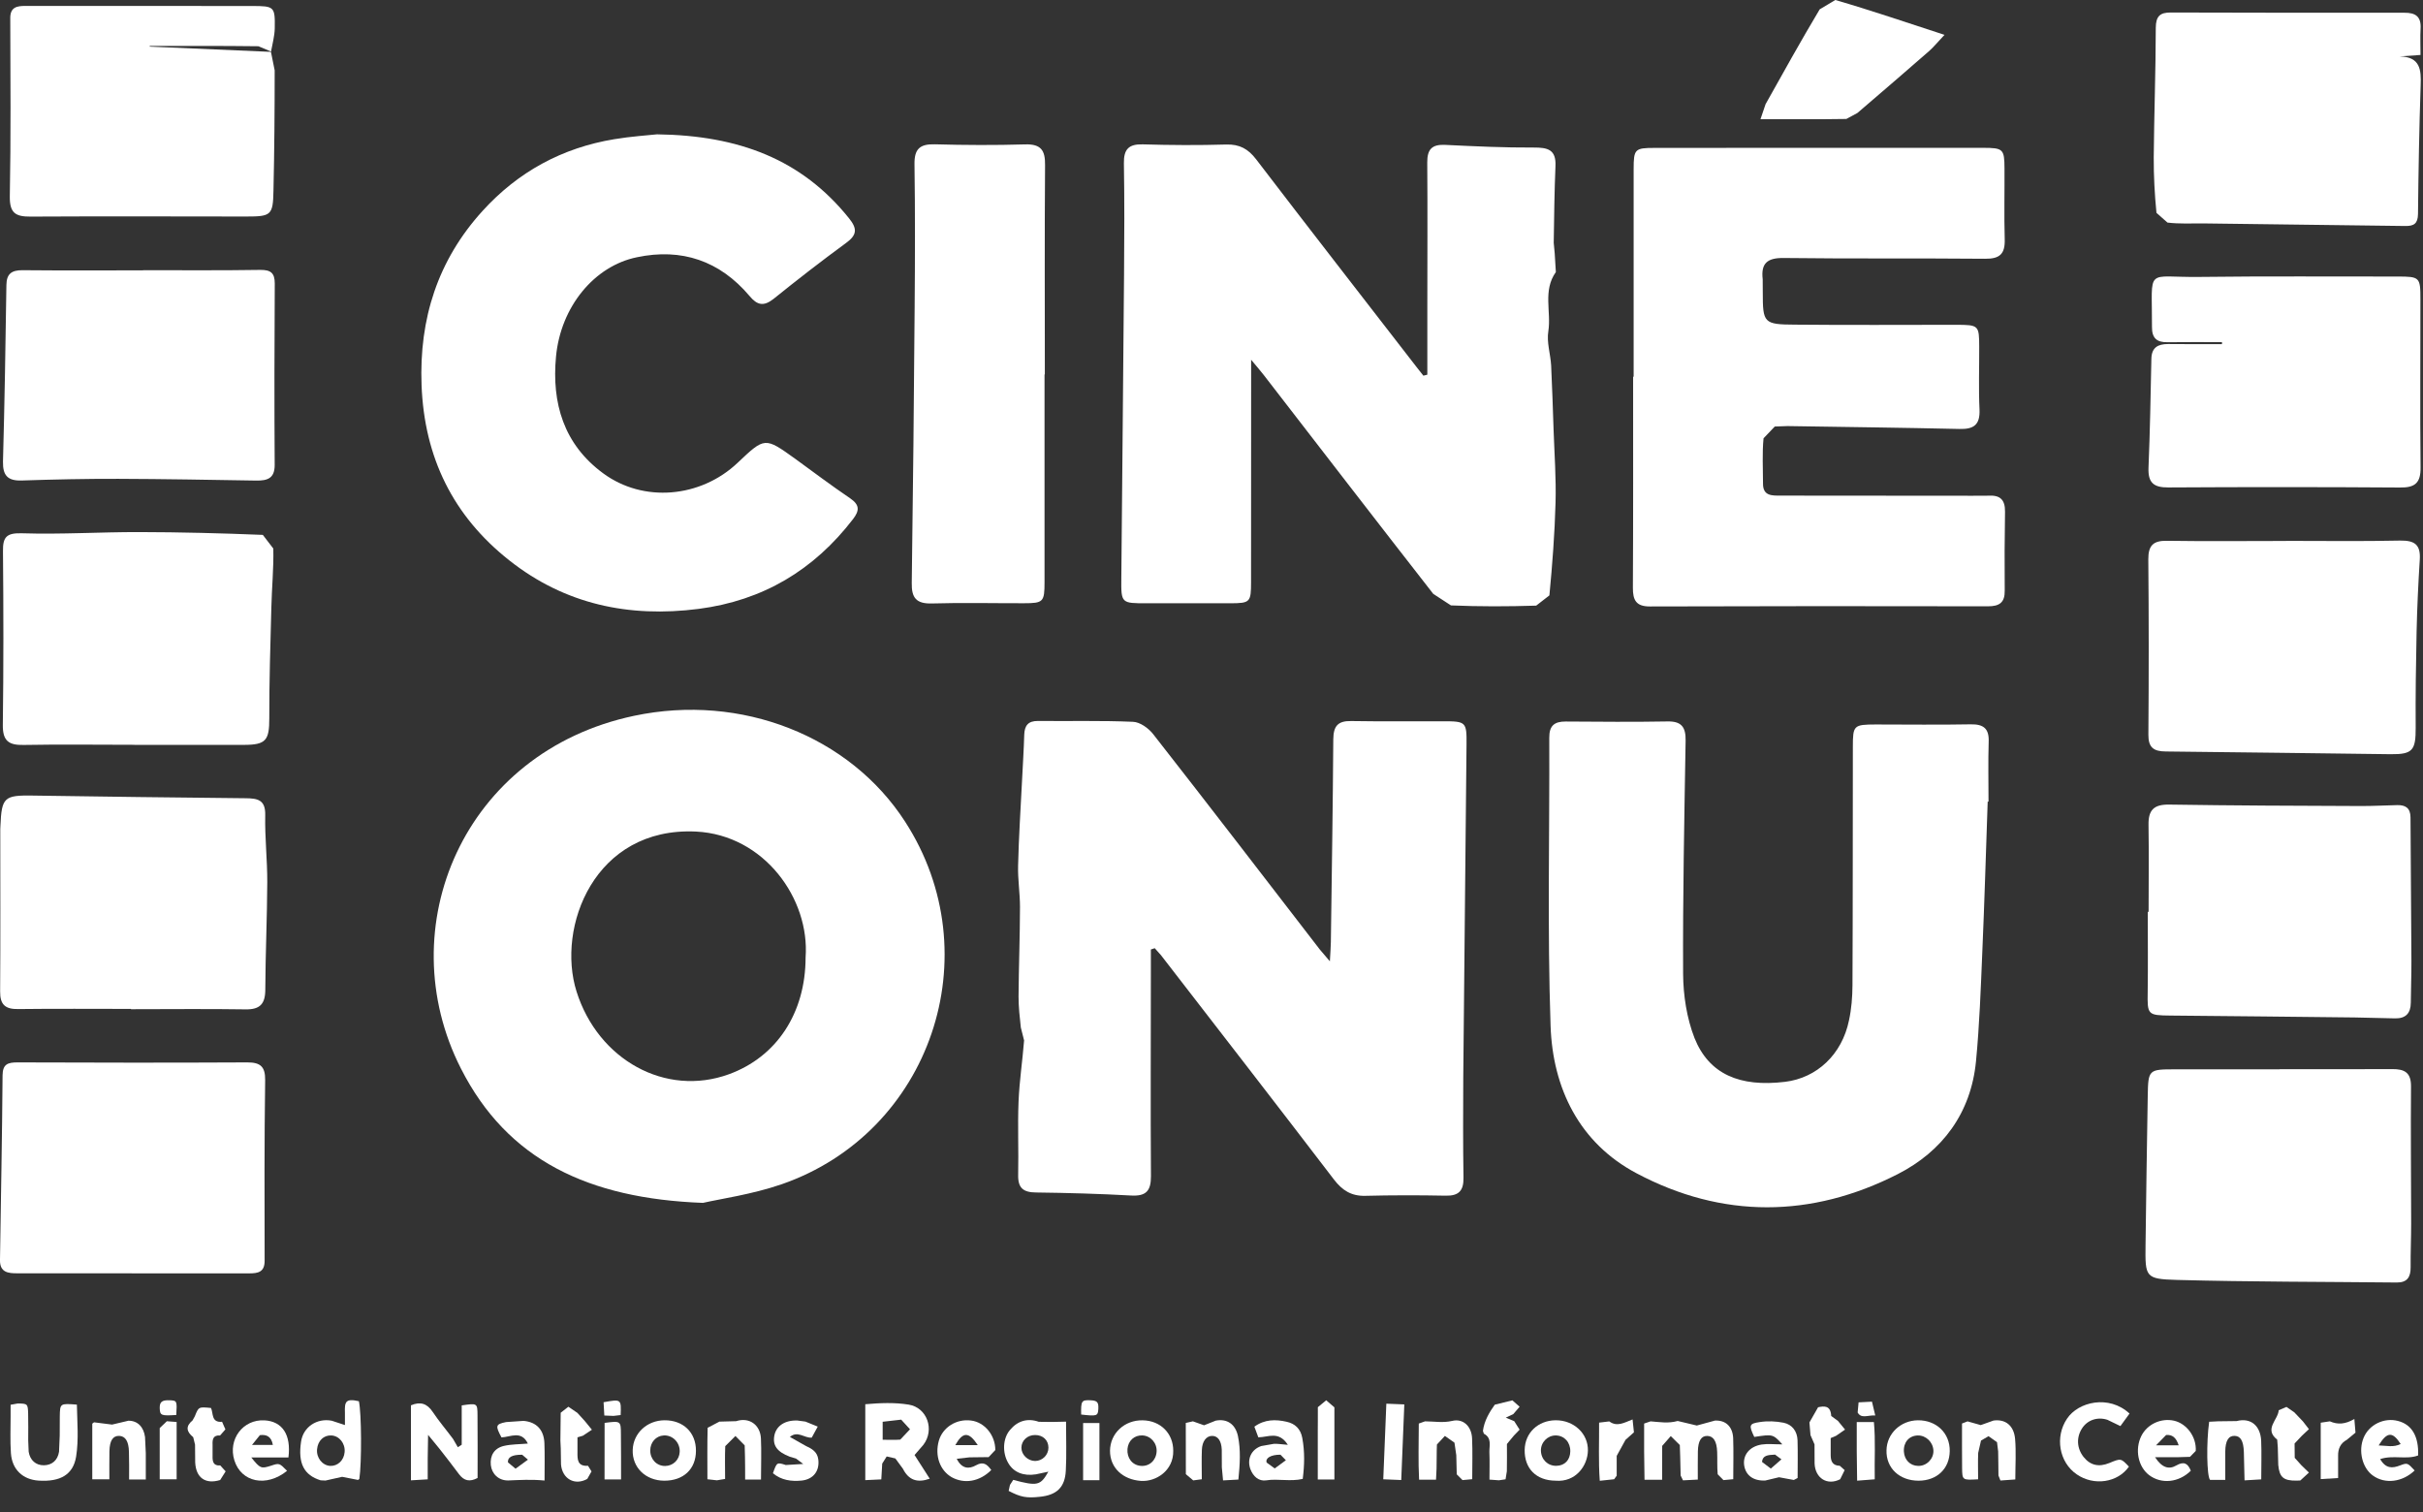 <?xml version="1.0" encoding="UTF-8" standalone="no"?>
<!DOCTYPE svg PUBLIC "-//W3C//DTD SVG 1.1//EN" "http://www.w3.org/Graphics/SVG/1.1/DTD/svg11.dtd">
<svg width="100%" height="100%" viewBox="0 0 133 83" version="1.1" xmlns="http://www.w3.org/2000/svg" xmlns:xlink="http://www.w3.org/1999/xlink" xml:space="preserve" xmlns:serif="http://www.serif.com/" style="fill-rule:evenodd;clip-rule:evenodd;stroke-linejoin:round;stroke-miterlimit:1.414;">
    <rect x="0" y="0" width="133" height="83" fill="#333333" stroke="none"/>
    <g transform="matrix(4.167,0,0,4.167,91.235,77.975)">
        <path d="M0,0.779L-0.232,0.779C-0.234,0.651 -0.236,0.527 -0.237,0.402C-0.238,0.283 -0.237,0.162 -0.237,0.039L-0.152,0.01C-0.033,0.019 0.08,0.04 0.205,0.005L0.457,0.065L0.695,0C0.841,-0.008 0.93,0.083 0.936,0.233C0.942,0.408 0.937,0.585 0.937,0.772L0.808,0.784L0.732,0.707C0.723,0.61 0.729,0.511 0.725,0.412C0.72,0.272 0.676,0.205 0.597,0.202C0.516,0.199 0.474,0.265 0.471,0.406C0.469,0.525 0.47,0.645 0.47,0.777L0.275,0.787L0.244,0.723L0.238,0.47L0.233,0.322L0.114,0.204L0.001,0.333L0,0.586L0,0.779Z" style="fill:white;fill-rule:nonzero;"/>
    </g>
    <g transform="matrix(4.167,0,0,4.167,23.498,79.516)">
        <path d="M0,-0.182C-0.002,-0.047 -0.004,0.042 -0.005,0.133L-0.005,0.404L-0.226,0.417L-0.226,-0.571C-0.103,-0.623 -0.014,-0.597 0.061,-0.484C0.144,-0.36 0.24,-0.248 0.329,-0.128L0.392,-0.019L0.443,-0.052L0.443,-0.57C0.647,-0.6 0.65,-0.6 0.651,-0.442C0.654,-0.166 0.652,0.109 0.652,0.386C0.548,0.441 0.474,0.424 0.408,0.337C0.324,0.224 0.237,0.112 0.149,0L0,-0.182Z" style="fill:white;fill-rule:nonzero;"/>
    </g>
    <g transform="matrix(4.167,0,0,4.167,47.496,77.139)">
        <path d="M0,0.985L0,-0.015C0.195,-0.032 0.384,-0.04 0.571,-0.01C0.815,0.029 0.917,0.321 0.765,0.52L0.649,0.654C0.709,0.748 0.777,0.855 0.849,0.966C0.683,1.025 0.571,0.984 0.495,0.834L0.396,0.699L0.282,0.673L0.223,0.767L0.211,0.975L0,0.985M0.229,0.453C0.323,0.453 0.393,0.457 0.461,0.451L0.589,0.315L0.473,0.188L0.229,0.216L0.229,0.453Z" style="fill:white;fill-rule:nonzero;"/>
    </g>
    <g transform="matrix(4.167,0,0,4.167,58.516,82.029)">
        <path d="M0,-0.959C0,-0.725 0.008,-0.52 -0.003,-0.317C-0.013,-0.093 -0.123,0.009 -0.348,0.031C-0.522,0.05 -0.599,0.035 -0.756,-0.047L-0.739,-0.125L-0.696,-0.192C-0.377,-0.107 -0.337,-0.116 -0.233,-0.3L-0.397,-0.265C-0.562,-0.239 -0.692,-0.292 -0.762,-0.415C-0.841,-0.55 -0.834,-0.739 -0.738,-0.85C-0.638,-0.97 -0.506,-1.009 -0.359,-0.957L-0.184,-0.955L0,-0.959M-0.232,-0.616C-0.232,-0.715 -0.304,-0.783 -0.408,-0.783C-0.51,-0.783 -0.588,-0.709 -0.588,-0.615C-0.588,-0.523 -0.504,-0.442 -0.408,-0.441C-0.312,-0.441 -0.232,-0.52 -0.232,-0.616" style="fill:white;fill-rule:nonzero;"/>
    </g>
    <g transform="matrix(4.167,0,0,4.167,0.582,81.265)">
        <path d="M0,-0.998L0.094,-1.015C0.223,-1.014 0.227,-1.009 0.231,-0.886C0.234,-0.767 0.232,-0.646 0.232,-0.527L0.238,-0.379C0.256,-0.267 0.333,-0.2 0.438,-0.201C0.544,-0.202 0.62,-0.266 0.638,-0.379L0.647,-0.591L0.648,-0.845C0.651,-1.017 0.651,-1.017 0.873,-1C0.877,-0.774 0.899,-0.542 0.863,-0.315C0.824,-0.078 0.656,0.019 0.37,0.001C0.16,-0.012 0.018,-0.146 0.004,-0.362C-0.007,-0.523 0,-0.685 0,-0.847L0,-0.998Z" style="fill:white;fill-rule:nonzero;"/>
    </g>
    <g transform="matrix(4.167,0,0,4.167,19.725,76.832)">
        <path d="M0,1.043L-0.017,1.056L-0.227,1.015L-0.446,1.064L-0.51,1.061C-0.73,0.993 -0.81,0.837 -0.768,0.553C-0.74,0.357 -0.557,0.238 -0.363,0.276L-0.19,0.333L-0.19,0.171C-0.195,0.026 -0.182,-0.021 -0.006,0.019C0.029,0.177 0.032,0.828 0,1.043M-0.194,0.689C-0.184,0.575 -0.264,0.475 -0.369,0.47C-0.469,0.465 -0.547,0.539 -0.557,0.652C-0.568,0.763 -0.488,0.865 -0.384,0.871C-0.285,0.875 -0.203,0.798 -0.194,0.689" style="fill:white;fill-rule:nonzero;"/>
    </g>
    <g transform="matrix(4.167,0,0,4.167,116.391,79.843)">
        <path d="M0,-0.376L-0.172,-0.459C-0.305,-0.502 -0.437,-0.454 -0.506,-0.345C-0.583,-0.225 -0.574,-0.082 -0.485,0.031C-0.396,0.142 -0.284,0.167 -0.145,0.11C0.007,0.047 0.007,0.047 0.112,0.158C-0.035,0.369 -0.349,0.416 -0.575,0.26C-0.809,0.1 -0.865,-0.235 -0.703,-0.474C-0.554,-0.697 -0.151,-0.792 0.12,-0.541L0,-0.376Z" style="fill:white;fill-rule:nonzero;"/>
    </g>
    <g transform="matrix(4.167,0,0,4.167,122.146,77.826)">
        <path d="M0,0.817L-0.2,0.817C-0.244,0.77 -0.25,0.319 -0.212,0.051L-0.093,0.045L0.15,0.042C0.335,-0.006 0.463,0.102 0.473,0.3C0.48,0.463 0.474,0.626 0.474,0.81L0.254,0.823C0.251,0.687 0.249,0.568 0.245,0.45C0.24,0.304 0.202,0.239 0.124,0.237C0.044,0.234 0.002,0.299 0,0.442C-0.001,0.561 0,0.681 0,0.817" style="fill:white;fill-rule:nonzero;"/>
    </g>
    <g transform="matrix(4.167,0,0,4.167,70.691,79.93)">
        <path d="M0,-0.15C-0.12,-0.337 -0.257,-0.25 -0.389,-0.249L-0.441,-0.389C-0.306,-0.487 -0.161,-0.487 -0.017,-0.454C0.094,-0.43 0.168,-0.361 0.19,-0.241C0.224,-0.059 0.219,0.12 0.196,0.299C0.029,0.337 -0.128,0.293 -0.285,0.318C-0.383,0.333 -0.457,0.266 -0.493,0.171C-0.541,0.04 -0.483,-0.089 -0.35,-0.134L-0.185,-0.163C-0.139,-0.166 -0.091,-0.157 0,-0.15M-0.097,-0.02C-0.226,-0.021 -0.3,0.027 -0.279,0.084L-0.173,0.161L-0.026,0.053L-0.097,-0.02Z" style="fill:white;fill-rule:nonzero;"/>
    </g>
    <g transform="matrix(4.167,0,0,4.167,36.455,77.953)">
        <path d="M0,0.797C-0.246,0.795 -0.423,0.621 -0.414,0.39C-0.406,0.171 -0.226,0.003 0.004,0.001C0.252,-0.001 0.42,0.162 0.419,0.402C0.419,0.644 0.255,0.798 0,0.797M0.013,0.603C0.118,0.602 0.2,0.523 0.205,0.417C0.211,0.295 0.112,0.194 -0.005,0.201C-0.107,0.206 -0.183,0.291 -0.183,0.399C-0.183,0.516 -0.097,0.604 0.013,0.603" style="fill:white;fill-rule:nonzero;"/>
    </g>
    <g transform="matrix(4.167,0,0,4.167,118.293,79.314)">
        <path d="M0,0.161C0.091,0.301 0.183,0.326 0.279,0.27C0.383,0.21 0.433,0.245 0.471,0.339C0.313,0.495 0.085,0.519 -0.078,0.397C-0.225,0.285 -0.269,0.057 -0.18,-0.121C-0.102,-0.275 0.079,-0.358 0.25,-0.32C0.416,-0.282 0.547,-0.108 0.536,0.078L0.46,0.156L0.292,0.161C0.209,0.162 0.125,0.161 0,0.161M0.311,0.004C0.276,-0.102 0.226,-0.137 0.146,-0.132L0.013,0.004L0.311,0.004Z" style="fill:white;fill-rule:nonzero;"/>
    </g>
    <g transform="matrix(4.167,0,0,4.167,15.757,78.816)">
        <path d="M0,0.46C-0.274,0.681 -0.604,0.61 -0.694,0.322C-0.781,0.045 -0.58,-0.221 -0.297,-0.205C-0.063,-0.192 0.056,-0.017 0.018,0.284L-0.471,0.284C-0.355,0.429 -0.342,0.434 -0.213,0.393C-0.102,0.356 -0.102,0.356 0,0.46M-0.187,0.119C-0.206,0.009 -0.269,-0.022 -0.358,-0.01L-0.462,0.119L-0.187,0.119Z" style="fill:white;fill-rule:nonzero;"/>
    </g>
    <g transform="matrix(4.167,0,0,4.167,85.386,78.044)">
        <path d="M0,0.775C-0.254,0.773 -0.411,0.616 -0.407,0.369C-0.403,0.145 -0.232,-0.018 0,-0.021C0.24,-0.023 0.431,0.154 0.426,0.379C0.422,0.579 0.264,0.798 0,0.775M0.194,0.389C0.196,0.27 0.117,0.182 0.005,0.179C-0.105,0.177 -0.196,0.27 -0.193,0.381C-0.189,0.498 -0.102,0.582 0.012,0.579C0.121,0.577 0.192,0.502 0.194,0.389" style="fill:white;fill-rule:nonzero;"/>
    </g>
    <g transform="matrix(4.167,0,0,4.167,132.541,78.554)">
        <path d="M0,0.518C-0.16,0.672 -0.389,0.701 -0.55,0.585C-0.689,0.486 -0.745,0.261 -0.672,0.087C-0.601,-0.086 -0.401,-0.183 -0.218,-0.134C-0.036,-0.086 0.055,0.068 0.046,0.32C-0.109,0.379 -0.283,0.311 -0.454,0.368C-0.381,0.495 -0.294,0.491 -0.193,0.452C-0.094,0.414 -0.093,0.418 0,0.518M-0.474,0.188C-0.372,0.19 -0.279,0.218 -0.184,0.169C-0.291,0.004 -0.363,0.006 -0.474,0.188" style="fill:white;fill-rule:nonzero;"/>
    </g>
    <g transform="matrix(4.167,0,0,4.167,54.412,78.646)">
        <path d="M0,0.49C-0.153,0.643 -0.353,0.677 -0.521,0.585C-0.677,0.495 -0.746,0.302 -0.691,0.105C-0.64,-0.073 -0.459,-0.187 -0.267,-0.162C-0.086,-0.14 0.054,0.034 0.053,0.227L-0.035,0.32L-0.288,0.323L-0.455,0.342C-0.388,0.478 -0.291,0.479 -0.2,0.427C-0.106,0.375 -0.057,0.412 0,0.49M-0.178,0.162C-0.297,-0.018 -0.374,-0.015 -0.474,0.162L-0.178,0.162Z" style="fill:white;fill-rule:nonzero;"/>
    </g>
    <g transform="matrix(4.167,0,0,4.167,64.4,79.647)">
        <path d="M0,-0.003C0.005,0.257 -0.227,0.407 -0.427,0.393C-0.664,0.376 -0.834,0.221 -0.833,-0.005C-0.83,-0.234 -0.642,-0.41 -0.402,-0.405C-0.167,-0.401 0.001,-0.232 0,-0.003M-0.407,-0.206C-0.513,-0.21 -0.593,-0.137 -0.603,-0.028C-0.612,0.091 -0.541,0.185 -0.429,0.195C-0.316,0.205 -0.227,0.125 -0.219,0.008C-0.212,-0.105 -0.297,-0.202 -0.407,-0.206" style="fill:white;fill-rule:nonzero;"/>
    </g>
    <g transform="matrix(4.167,0,0,4.167,5.065,81.044)">
        <path d="M0,-0.696L0.023,-0.714L0.261,-0.684L0.477,-0.735C0.599,-0.735 0.677,-0.652 0.695,-0.52L0.705,-0.308C0.706,-0.196 0.705,-0.085 0.705,0.039L0.485,0.039C0.485,-0.088 0.487,-0.207 0.483,-0.324C0.48,-0.464 0.436,-0.532 0.355,-0.535C0.272,-0.538 0.229,-0.473 0.226,-0.333C0.224,-0.215 0.225,-0.095 0.225,0.037L0,0.037L0,-0.696Z" style="fill:white;fill-rule:nonzero;"/>
    </g>
    <g transform="matrix(4.167,0,0,4.167,105.314,77.949)">
        <path d="M0,0.798C-0.253,0.798 -0.43,0.631 -0.423,0.397C-0.419,0.177 -0.237,0.005 -0.01,0.002C0.236,0 0.414,0.173 0.41,0.409C0.406,0.641 0.242,0.797 0,0.798M-0.011,0.202C-0.126,0.205 -0.201,0.292 -0.194,0.414C-0.188,0.524 -0.111,0.601 -0.007,0.603C0.103,0.607 0.199,0.512 0.195,0.402C0.191,0.291 0.098,0.2 -0.011,0.202" style="fill:white;fill-rule:nonzero;"/>
    </g>
    <g transform="matrix(4.167,0,0,4.167,29.891,77.998)">
        <path d="M0,0.784C-0.177,0.767 -0.327,0.777 -0.477,0.783C-0.606,0.786 -0.696,0.695 -0.708,0.579C-0.72,0.455 -0.663,0.358 -0.536,0.328C-0.437,0.305 -0.331,0.307 -0.22,0.297C-0.305,0.121 -0.446,0.21 -0.567,0.216C-0.65,0.063 -0.646,0.042 -0.507,0.014L-0.276,-0.002C-0.105,0.014 -0.01,0.116 -0.002,0.289C0.004,0.444 0,0.598 0,0.784M-0.295,0.444C-0.432,0.443 -0.488,0.479 -0.482,0.545L-0.382,0.628L-0.219,0.509L-0.295,0.444Z" style="fill:white;fill-rule:nonzero;"/>
    </g>
    <g transform="matrix(4.167,0,0,4.167,78.824,77.866)">
        <path d="M0,0.805L-0.223,0.805C-0.236,0.556 -0.227,0.313 -0.227,0.065L-0.145,0.036C-0.025,0.036 0.09,0.059 0.214,0.03C0.36,-0.005 0.469,0.104 0.475,0.261C0.483,0.435 0.477,0.611 0.477,0.798L0.349,0.81L0.273,0.734L0.267,0.482L0.243,0.317L0.117,0.228L0.012,0.341C0.007,0.446 0.01,0.553 0.007,0.658L0,0.805Z" style="fill:white;fill-rule:nonzero;"/>
    </g>
    <g transform="matrix(4.167,0,0,4.167,97.835,80.005)">
        <path d="M0,-0.174C-0.124,-0.309 -0.124,-0.309 -0.37,-0.272C-0.443,-0.426 -0.44,-0.447 -0.296,-0.468C-0.194,-0.484 -0.084,-0.479 0.017,-0.459C0.13,-0.435 0.196,-0.346 0.2,-0.228C0.205,-0.06 0.201,0.108 0.201,0.269L0.151,0.295L-0.044,0.259L-0.224,0.302C-0.382,0.31 -0.483,0.234 -0.503,0.103C-0.523,-0.032 -0.433,-0.147 -0.273,-0.172C-0.193,-0.184 -0.109,-0.174 0,-0.174M-0.096,-0.039C-0.195,-0.035 -0.26,-0.028 -0.268,0.057L-0.152,0.145L-0.012,0.023L-0.096,-0.039Z" style="fill:white;fill-rule:nonzero;"/>
    </g>
    <g transform="matrix(4.167,0,0,4.167,41.772,77.815)">
        <path d="M0,0.815L-0.209,0.815C-0.209,0.709 -0.209,0.611 -0.211,0.514L-0.215,0.365L-0.337,0.241L-0.471,0.375C-0.477,0.515 -0.473,0.656 -0.473,0.807L-0.581,0.825L-0.706,0.811C-0.706,0.582 -0.709,0.357 -0.703,0.133L-0.548,0.052L-0.327,0.046C-0.157,-0.01 -0.011,0.092 -0.001,0.272C0.007,0.447 0,0.622 0,0.815" style="fill:white;fill-rule:nonzero;"/>
    </g>
    <g transform="matrix(4.167,0,0,4.167,108.58,77.951)">
        <path d="M0,0.779C-0.207,0.791 -0.209,0.791 -0.211,0.631C-0.213,0.434 -0.212,0.238 -0.212,0.044L-0.139,0.016L0.035,0.065L0.203,0.005C0.36,-0.016 0.47,0.07 0.487,0.245C0.502,0.418 0.49,0.595 0.49,0.781L0.294,0.795L0.268,0.729C0.266,0.623 0.267,0.517 0.264,0.412L0.249,0.29L0.137,0.211L0.038,0.269L0.001,0.431C-0.004,0.542 0,0.655 0,0.779" style="fill:white;fill-rule:nonzero;"/>
    </g>
    <g transform="matrix(4.167,0,0,4.167,67.976,77.903)">
        <path d="M0,0.794L-0.202,0.805L-0.218,0.633L-0.219,0.4C-0.224,0.282 -0.272,0.217 -0.348,0.219C-0.422,0.22 -0.477,0.289 -0.481,0.403C-0.486,0.527 -0.482,0.654 -0.482,0.79L-0.595,0.805L-0.692,0.723C-0.693,0.5 -0.693,0.275 -0.693,0.048L-0.599,0.027L-0.452,0.079L-0.299,0.018C-0.15,-0.011 -0.04,0.063 -0.006,0.22C0.033,0.405 0.02,0.594 0,0.794" style="fill:white;fill-rule:nonzero;"/>
    </g>
    <g transform="matrix(4.167,0,0,4.167,82.641,76.918)">
        <path d="M0,1.027L-0.087,1.04L-0.212,1.031C-0.212,0.904 -0.208,0.787 -0.213,0.668C-0.215,0.583 -0.178,0.483 -0.286,0.426L-0.298,0.389C-0.281,0.258 -0.214,0.144 -0.142,0.044L0.09,-0.013L0.185,0.071L0.102,0.168L0.003,0.215L0.114,0.261L0.185,0.373L0.109,0.452L0.018,0.562C0.019,0.681 0.019,0.802 0.017,0.921L0,1.027Z" style="fill:white;fill-rule:nonzero;"/>
    </g>
    <g transform="matrix(4.167,0,0,4.167,44.886,80.959)">
        <path d="M0,-0.637L-0.079,-0.492C-0.175,-0.483 -0.263,-0.588 -0.367,-0.501L-0.156,-0.382C-0.075,-0.345 -0.006,-0.304 0.007,-0.206C0.027,-0.056 -0.055,0.057 -0.212,0.074C-0.348,0.087 -0.48,0.07 -0.59,-0.023C-0.538,-0.169 -0.538,-0.168 -0.421,-0.131L-0.191,-0.145L-0.286,-0.216L-0.367,-0.24C-0.534,-0.304 -0.595,-0.387 -0.572,-0.516C-0.548,-0.647 -0.431,-0.724 -0.267,-0.717L-0.162,-0.703L0,-0.637Z" style="fill:white;fill-rule:nonzero;"/>
    </g>
    <g transform="matrix(4.167,0,0,4.167,11.581,81.416)">
        <path d="M0,-0.992C0.033,-0.925 0,-0.797 0.146,-0.81L0.19,-0.71L0.12,-0.63C0.026,-0.636 0.018,-0.577 0.021,-0.508L0.021,-0.359C0.019,-0.289 0.029,-0.228 0.122,-0.235L0.193,-0.157L0.121,-0.043C-0.072,0.016 -0.198,-0.071 -0.208,-0.275L-0.21,-0.509L-0.234,-0.607C-0.324,-0.681 -0.337,-0.75 -0.243,-0.828L-0.213,-0.882C-0.163,-1.008 -0.163,-1.008 0,-0.992" style="fill:white;fill-rule:nonzero;"/>
    </g>
    <g transform="matrix(4.167,0,0,4.167,126.055,77.232)">
        <path d="M0,0.969C-0.171,0.971 -0.225,0.925 -0.24,0.762L-0.246,0.531L-0.254,0.429C-0.432,0.289 -0.242,0.169 -0.234,0.042L-0.132,-0.002L-0.029,0.069L0.085,0.189L0.164,0.291L0.073,0.376L-0.025,0.48L-0.023,0.669L0.065,0.767L0.164,0.863L0.051,0.967L0,0.969Z" style="fill:white;fill-rule:nonzero;"/>
    </g>
    <g transform="matrix(4.167,0,0,4.167,99.796,81.435)">
        <path d="M0,-1.006C0.078,-1.022 0.165,-1.035 0.173,-0.891L0.262,-0.826L0.355,-0.712L0.237,-0.63L0.166,-0.6L0.166,-0.374C0.167,-0.294 0.19,-0.238 0.286,-0.235L0.35,-0.178L0.291,-0.058C0.122,0.029 -0.037,-0.07 -0.046,-0.263L-0.047,-0.517L-0.1,-0.639L-0.114,-0.806L0,-1.006Z" style="fill:white;fill-rule:nonzero;"/>
    </g>
    <g transform="matrix(4.167,0,0,4.167,31.698,79.881)">
        <path d="M0,-0.237L0,-0.042C-0.001,0.054 -0.002,0.147 0.139,0.138L0.185,0.212L0.129,0.311C-0.036,0.403 -0.201,0.31 -0.217,0.12L-0.22,-0.091L-0.225,-0.196L-0.221,-0.561L-0.12,-0.64L-0.001,-0.559L0.098,-0.45L0.19,-0.337L0.071,-0.258L0,-0.237Z" style="fill:white;fill-rule:nonzero;"/>
    </g>
    <g transform="matrix(4.167,0,0,4.167,127.386,77.886)">
        <path d="M0,0.792L0,0.049L0.12,0.031C0.225,0.077 0.324,0.07 0.443,0L0.458,0.18L0.343,0.275C0.26,0.319 0.227,0.394 0.229,0.485L0.229,0.778L0,0.792Z" style="fill:white;fill-rule:nonzero;"/>
    </g>
    <g transform="matrix(4.167,0,0,4.167,87.775,81.103)">
        <path d="M0,-0.724L0.134,-0.74C0.237,-0.665 0.328,-0.722 0.441,-0.766L0.459,-0.596L0.348,-0.497L0.232,-0.286C0.231,-0.189 0.232,-0.092 0.232,-0.025L0.198,0.022L0.009,0.042C-0.01,-0.219 0.002,-0.467 0,-0.724" style="fill:white;fill-rule:nonzero;"/>
    </g>
    <g transform="matrix(4.167,0,0,4.167,73.246,76.86)">
        <path d="M0,1.043L-0.219,1.043L-0.219,0.427C-0.219,0.316 -0.217,0.203 -0.218,0.091L-0.108,0L0,0.093L0,1.043Z" style="fill:white;fill-rule:nonzero;"/>
    </g>
    <g transform="matrix(4.163,0.169,0.169,-4.163,76.181,77.029)">
        <rect x="-0.02" y="-1.002" width="0.237" height="0.997" style="fill:white;"/>
    </g>
    <g transform="matrix(4.167,0,0,4.167,9.696,81.156)">
        <path d="M0,-0.745L0,0.01L-0.223,0.01L-0.223,-0.665L-0.129,-0.755L0,-0.745Z" style="fill:white;fill-rule:nonzero;"/>
    </g>
    <g transform="matrix(4.167,0,0,4.167,-1296.26,-452.392)">
        <rect x="325.345" y="127.31" width="0.215" height="0.753" style="fill:white;"/>
    </g>
    <g transform="matrix(4.167,0,0,4.167,101.918,81.273)">
        <path d="M0,-0.772L0.226,-0.772C0.249,-0.526 0.232,-0.283 0.237,-0.018C0.164,-0.012 0.098,-0.008 0.005,0C0.004,-0.139 0.001,-0.262 0,-0.387L0,-0.772Z" style="fill:white;fill-rule:nonzero;"/>
    </g>
    <g transform="matrix(-4,1.165,1.165,4,34.494,80.905)">
        <path d="M0.113,-0.734C-0.098,-0.701 -0.1,-0.7 -0.052,-0.532C0,-0.344 0.056,-0.155 0.113,0.042L0.322,-0.019L0.113,-0.734Z" style="fill:white;fill-rule:nonzero;"/>
    </g>
    <g transform="matrix(4.167,0,0,4.167,59.346,76.938)">
        <path d="M0,0.169C-0.004,-0.01 0.005,-0.024 0.121,-0.019C0.212,-0.015 0.231,0.006 0.226,0.097C0.22,0.188 0.208,0.193 0,0.169" style="fill:white;fill-rule:nonzero;"/>
    </g>
    <g transform="matrix(2.574,-3.277,-3.277,-2.574,102.967,77.204)">
        <path d="M-0.097,-0.066C-0.154,0.015 -0.247,0.049 -0.21,0.14L-0.097,0.213L0.019,0.08L-0.097,-0.066Z" style="fill:white;fill-rule:nonzero;"/>
    </g>
    <g transform="matrix(4.167,0,0,4.167,34.068,76.838)">
        <path d="M0,0.2L-0.094,0.211L-0.215,0.206L-0.225,0.031C0.008,-0.011 0.008,-0.011 0,0.2" style="fill:white;fill-rule:nonzero;"/>
    </g>
    <g transform="matrix(4.167,0,0,4.167,9.676,76.896)">
        <path d="M0,0.185C-0.199,0.198 -0.214,0.191 -0.218,0.099C-0.221,0.012 -0.189,-0.013 -0.084,-0.009C0.01,-0.004 0.011,0 0,0.185" style="fill:white;fill-rule:nonzero;"/>
    </g>
    <g transform="matrix(4.167,0,0,4.167,63.172,53.095)">
        <path d="M0,-0.235L0,0.057C0,0.955 -0.005,1.854 0.001,2.751C0.002,2.945 -0.063,3.017 -0.26,3.006C-0.675,2.983 -1.092,2.971 -1.509,2.966C-1.679,2.965 -1.753,2.91 -1.748,2.732C-1.741,2.411 -1.756,2.088 -1.743,1.769C-1.732,1.499 -1.691,1.232 -1.67,0.963L-1.713,0.793C-1.728,0.658 -1.743,0.521 -1.743,0.386C-1.74,-0.009 -1.725,-0.402 -1.724,-0.796C-1.724,-0.977 -1.754,-1.158 -1.749,-1.34C-1.74,-1.714 -1.716,-2.087 -1.697,-2.46C-1.687,-2.662 -1.674,-2.863 -1.668,-3.064C-1.664,-3.186 -1.615,-3.246 -1.488,-3.245C-1.071,-3.241 -0.652,-3.252 -0.236,-3.234C-0.142,-3.231 -0.028,-3.148 0.033,-3.068C0.769,-2.128 1.497,-1.179 2.226,-0.234L2.358,-0.079C2.364,-0.194 2.37,-0.264 2.371,-0.334C2.383,-1.224 2.397,-2.114 2.403,-3.004C2.405,-3.178 2.463,-3.247 2.638,-3.244C3.041,-3.237 3.443,-3.243 3.846,-3.241C4.151,-3.241 4.161,-3.234 4.158,-2.935C4.144,-1.472 4.129,-0.009 4.115,1.454C4.113,1.892 4.111,2.332 4.118,2.77C4.121,2.942 4.057,3.012 3.883,3.008C3.529,3.001 3.175,3.001 2.822,3.01C2.639,3.014 2.521,2.937 2.413,2.797C1.657,1.808 0.895,0.826 0.133,-0.16L0.051,-0.252L0,-0.235Z" style="fill:white;fill-rule:nonzero;"/>
    </g>
    <g transform="matrix(4.167,0,0,4.167,38.586,38.047)">
        <path d="M0,6.714C-1.505,6.658 -2.576,6.152 -3.189,4.943C-4.132,3.089 -3.155,0.772 -0.906,0.298C0.505,0 1.936,0.566 2.663,1.693C3.795,3.443 3.002,5.788 1.036,6.469C0.647,6.603 0.231,6.661 0,6.714M1.352,3.481C1.409,2.709 0.807,1.868 -0.091,1.823C-1.43,1.759 -1.933,3.084 -1.665,3.931C-1.381,4.83 -0.493,5.323 0.341,5.02C0.971,4.791 1.351,4.214 1.352,3.481" style="fill:white;fill-rule:nonzero;"/>
    </g>
    <g transform="matrix(4.167,0,0,4.167,78.347,20.633)">
        <path d="M0,-0.016L0,-0.882C0,-1.525 0.004,-2.168 -0.001,-2.812C-0.002,-2.985 0.061,-3.052 0.237,-3.043C0.625,-3.024 1.013,-3.006 1.401,-3.008C1.586,-3.009 1.698,-2.982 1.688,-2.764C1.674,-2.428 1.67,-2.09 1.665,-1.753L1.678,-1.613L1.693,-1.368C1.519,-1.123 1.634,-0.846 1.594,-0.589C1.57,-0.444 1.622,-0.29 1.631,-0.138C1.645,0.144 1.653,0.425 1.663,0.708C1.674,1.028 1.698,1.35 1.689,1.67C1.678,2.076 1.647,2.484 1.608,2.891L1.434,3.026C1.061,3.038 0.686,3.039 0.311,3.023L0.078,2.871C-0.67,1.913 -1.412,0.949 -2.155,-0.012C-2.197,-0.066 -2.242,-0.118 -2.321,-0.213L-2.321,0.064C-2.321,0.948 -2.321,1.832 -2.322,2.715C-2.322,2.982 -2.334,2.994 -2.595,2.995C-2.962,2.996 -3.331,2.996 -3.698,2.995C-4.031,2.995 -4.034,2.995 -4.031,2.669C-4.02,1.333 -4.005,-0.002 -3.995,-1.338C-3.991,-1.826 -3.989,-2.314 -3.997,-2.801C-4,-2.985 -3.934,-3.055 -3.749,-3.05C-3.382,-3.039 -3.014,-3.037 -2.646,-3.048C-2.472,-3.052 -2.36,-2.99 -2.255,-2.853C-1.555,-1.937 -0.847,-1.028 -0.142,-0.117L-0.052,-0.003L0,-0.016Z" style="fill:white;fill-rule:nonzero;"/>
    </g>
    <g transform="matrix(4.167,0,0,4.167,109.105,62.472)">
        <path d="M0,-4.432C-0.023,-3.77 -0.042,-3.11 -0.071,-2.447C-0.091,-1.967 -0.108,-1.488 -0.154,-1.012C-0.22,-0.33 -0.597,0.174 -1.185,0.474C-2.323,1.054 -3.496,1.062 -4.625,0.463C-5.379,0.064 -5.731,-0.658 -5.758,-1.483C-5.801,-2.746 -5.77,-4.011 -5.775,-5.275C-5.776,-5.432 -5.709,-5.489 -5.558,-5.488C-5.113,-5.485 -4.668,-5.481 -4.223,-5.489C-4.035,-5.494 -3.976,-5.417 -3.979,-5.237C-3.996,-4.213 -4.017,-3.189 -4.012,-2.164C-4.01,-1.881 -3.964,-1.581 -3.862,-1.319C-3.671,-0.842 -3.266,-0.67 -2.669,-0.742C-2.249,-0.793 -1.919,-1.103 -1.827,-1.551C-1.794,-1.702 -1.782,-1.86 -1.781,-2.014C-1.776,-3.06 -1.778,-4.107 -1.776,-5.153C-1.776,-5.438 -1.766,-5.448 -1.475,-5.449C-1.059,-5.449 -0.641,-5.443 -0.224,-5.451C-0.052,-5.454 0.021,-5.394 0.013,-5.217C0.005,-4.955 0.011,-4.694 0.011,-4.433L0,-4.432Z" style="fill:white;fill-rule:nonzero;"/>
    </g>
    <g transform="matrix(4.167,0,0,4.167,89.672,20.724)">
        <path d="M0,-0.011C0,-0.923 -0.001,-1.834 0,-2.746C0,-3.01 0.016,-3.025 0.275,-3.025C1.718,-3.026 3.161,-3.027 4.602,-3.026C4.868,-3.026 4.884,-3.01 4.885,-2.754C4.887,-2.443 4.879,-2.132 4.888,-1.822C4.894,-1.628 4.823,-1.563 4.629,-1.565C3.745,-1.573 2.862,-1.564 1.978,-1.575C1.762,-1.578 1.675,-1.507 1.7,-1.295L1.701,-1.126C1.701,-0.717 1.712,-0.699 2.129,-0.697C2.836,-0.69 3.542,-0.695 4.25,-0.695C4.546,-0.694 4.551,-0.689 4.552,-0.403C4.553,-0.128 4.543,0.148 4.556,0.423C4.564,0.623 4.48,0.682 4.292,0.677C3.538,0.66 2.781,0.651 2.026,0.639L1.859,0.645L1.711,0.8C1.692,0.996 1.704,1.195 1.704,1.394C1.702,1.563 1.824,1.555 1.941,1.555C2.781,1.556 3.623,1.556 4.464,1.557L4.677,1.556C4.828,1.547 4.894,1.61 4.892,1.767C4.886,2.113 4.885,2.459 4.888,2.805C4.891,2.964 4.818,3.013 4.668,3.013C3.185,3.01 1.699,3.01 0.215,3.015C0.031,3.016 -0.011,2.931 -0.01,2.767C-0.005,1.842 -0.007,0.915 -0.007,-0.011L0,-0.011Z" style="fill:white;fill-rule:nonzero;"/>
    </g>
    <g transform="matrix(4.167,0,0,4.167,36.062,33.913)">
        <path d="M0,-6.369C1.079,-6.355 1.907,-6.039 2.529,-5.264C2.638,-5.129 2.639,-5.046 2.492,-4.939C2.167,-4.701 1.849,-4.454 1.535,-4.201C1.406,-4.1 1.321,-4.116 1.218,-4.241C0.827,-4.703 0.324,-4.874 -0.264,-4.75C-0.827,-4.635 -1.268,-4.097 -1.33,-3.442C-1.388,-2.829 -1.229,-2.286 -0.709,-1.904C-0.181,-1.514 0.574,-1.579 1.063,-2.043C1.421,-2.382 1.421,-2.382 1.821,-2.095C2.061,-1.92 2.298,-1.742 2.544,-1.575C2.67,-1.489 2.67,-1.414 2.582,-1.3C2.065,-0.628 1.395,-0.228 0.549,-0.118C-0.369,0 -1.212,-0.178 -1.944,-0.756C-2.686,-1.341 -3.065,-2.114 -3.101,-3.064C-3.134,-3.94 -2.888,-4.711 -2.297,-5.361C-1.83,-5.875 -1.248,-6.192 -0.562,-6.305C-0.341,-6.342 -0.115,-6.356 0,-6.369" style="fill:white;fill-rule:nonzero;"/>
    </g>
    <g transform="matrix(4.167,0,0,4.167,57.335,20.493)">
        <path d="M0,0.014L0,2.749C0,3.012 -0.016,3.028 -0.274,3.028C-0.677,3.029 -1.08,3.019 -1.482,3.031C-1.689,3.037 -1.753,2.958 -1.749,2.76C-1.732,1.551 -1.72,0.343 -1.711,-0.863C-1.706,-1.493 -1.704,-2.121 -1.713,-2.751C-1.717,-2.955 -1.644,-3.023 -1.443,-3.017C-1.047,-3.006 -0.651,-3.004 -0.256,-3.016C-0.047,-3.022 0.01,-2.939 0.007,-2.742C0,-1.822 0.004,-0.905 0.004,0.014L0,0.014Z" style="fill:white;fill-rule:nonzero;"/>
    </g>
    <g transform="matrix(4.167,0,0,4.167,125.481,41.381)">
        <path d="M0,-2.806C0.501,-2.806 1.002,-2.799 1.504,-2.81C1.695,-2.813 1.775,-2.756 1.762,-2.558C1.742,-2.243 1.727,-1.926 1.72,-1.608C1.711,-1.187 1.705,-0.766 1.708,-0.345C1.709,-0.049 1.67,0.007 1.378,0.004C0.39,-0.007 -0.598,-0.023 -1.585,-0.032C-1.747,-0.033 -1.814,-0.087 -1.813,-0.253C-1.807,-1.024 -1.807,-1.793 -1.814,-2.562C-1.815,-2.746 -1.749,-2.811 -1.566,-2.807C-1.045,-2.799 -0.522,-2.805 0,-2.805L0,-2.806Z" style="fill:white;fill-rule:nonzero;"/>
    </g>
    <g transform="matrix(4.167,0,0,4.167,125.133,70.391)">
        <path d="M0,-2.809C0.494,-2.809 0.988,-2.807 1.482,-2.81C1.645,-2.811 1.731,-2.765 1.73,-2.583C1.725,-1.979 1.731,-1.376 1.732,-0.772C1.732,-0.581 1.723,-0.391 1.725,-0.2C1.726,-0.073 1.682,0.002 1.543,0.001C0.577,-0.009 -0.39,-0.007 -1.355,-0.033C-1.771,-0.044 -1.772,-0.072 -1.767,-0.489C-1.759,-1.145 -1.749,-1.8 -1.738,-2.456C-1.732,-2.804 -1.727,-2.807 -1.377,-2.807L0,-2.807L0,-2.809Z" style="fill:white;fill-rule:nonzero;"/>
    </g>
    <g transform="matrix(4.167,0,0,4.167,7.385,29.226)">
        <path d="M0,2.797C-0.487,2.797 -0.974,2.79 -1.462,2.799C-1.657,2.803 -1.738,2.746 -1.735,2.535C-1.725,1.774 -1.726,1.011 -1.733,0.248C-1.736,0.056 -1.684,0.004 -1.477,0.011C-0.965,0.027 -0.451,-0.006 0.062,-0.005C0.605,-0.004 1.147,0.01 1.69,0.032L1.828,0.212C1.834,0.473 1.808,0.732 1.802,0.993C1.789,1.479 1.774,1.966 1.775,2.45C1.775,2.737 1.732,2.798 1.441,2.798C0.961,2.799 0.48,2.798 0,2.798L0,2.797Z" style="fill:white;fill-rule:nonzero;"/>
    </g>
    <g transform="matrix(4.167,0,0,4.167,7.848,26.378)">
        <path d="M0,-2.771C0.516,-2.771 1.031,-2.767 1.546,-2.775C1.683,-2.776 1.736,-2.735 1.736,-2.596C1.731,-1.8 1.73,-1.002 1.735,-0.205C1.735,-0.028 1.639,0.002 1.491,0C0.884,-0.01 0.278,-0.021 -0.328,-0.023C-0.751,-0.024 -1.174,-0.015 -1.597,-0.001C-1.781,0.005 -1.848,-0.066 -1.844,-0.25C-1.823,-1.024 -1.81,-1.8 -1.799,-2.576C-1.797,-2.724 -1.73,-2.771 -1.59,-2.771C-1.06,-2.766 -0.53,-2.769 0,-2.769L0,-2.771Z" style="fill:white;fill-rule:nonzero;"/>
    </g>
    <g transform="matrix(4.167,0,0,4.167,131.717,9.996)">
        <path d="M0,-1.656C0.273,-1.65 0.285,-1.48 0.277,-1.274C0.258,-0.71 0.248,-0.145 0.242,0.42C0.24,0.547 0.188,0.579 0.077,0.578C-0.812,0.566 -1.703,0.556 -2.593,0.544C-2.747,0.543 -2.903,0.552 -3.058,0.533L-3.203,0.405C-3.227,0.164 -3.24,-0.082 -3.239,-0.326C-3.234,-0.895 -3.213,-1.466 -3.212,-2.034C-3.211,-2.187 -3.154,-2.235 -3.014,-2.234C-1.988,-2.231 -0.964,-2.23 0.061,-2.231C0.211,-2.233 0.286,-2.179 0.276,-2.021C0.27,-1.91 0.275,-1.797 0.275,-1.675C0.167,-1.667 0.084,-1.662 0,-1.656" style="fill:white;fill-rule:nonzero;"/>
    </g>
    <g transform="matrix(4.167,0,0,4.167,121.966,22.584)">
        <path d="M0,-0.913C-0.239,-0.913 -0.48,-0.915 -0.719,-0.912C-0.861,-0.909 -0.924,-0.969 -0.922,-1.114C-0.919,-1.918 -1.021,-1.762 -0.291,-1.772C0.577,-1.783 1.445,-1.776 2.314,-1.777C2.604,-1.777 2.614,-1.768 2.614,-1.482C2.615,-0.742 2.608,-0.004 2.616,0.734C2.619,0.939 2.546,1.005 2.345,1.002C1.328,0.995 0.31,0.995 -0.708,1.001C-0.9,1.002 -0.975,0.939 -0.968,0.744C-0.948,0.264 -0.94,-0.214 -0.93,-0.694C-0.927,-0.843 -0.843,-0.888 -0.711,-0.888C-0.474,-0.885 -0.237,-0.887 0,-0.887L0,-0.913Z" style="fill:white;fill-rule:nonzero;"/>
    </g>
    <g transform="matrix(4.167,0,0,4.167,7.191,43.685)">
        <path d="M0,2.806C-0.495,2.806 -0.991,2.802 -1.485,2.808C-1.656,2.811 -1.726,2.751 -1.724,2.575C-1.719,1.862 -1.722,1.15 -1.722,0.438L-1.72,0.395C-1.704,0.019 -1.671,-0.01 -1.294,-0.004C-0.361,0.009 0.572,0.023 1.504,0.031C1.668,0.032 1.773,0.05 1.768,0.255C1.762,0.548 1.796,0.843 1.795,1.136C1.793,1.607 1.771,2.08 1.769,2.55C1.769,2.741 1.699,2.816 1.506,2.812C1.004,2.804 0.502,2.81 0,2.81L0,2.806Z" style="fill:white;fill-rule:nonzero;"/>
    </g>
    <g transform="matrix(4.167,0,0,4.167,7.225,58.318)">
        <path d="M0,2.777C-0.501,2.777 -1.003,2.776 -1.504,2.777C-1.626,2.778 -1.736,2.766 -1.734,2.604C-1.722,1.793 -1.706,0.981 -1.7,0.17C-1.699,0.021 -1.63,-0.001 -1.504,-0.001C-0.494,0.003 0.516,0.004 1.525,-0.001C1.695,-0.001 1.761,0.053 1.759,0.232C1.748,1.024 1.75,1.816 1.752,2.608C1.754,2.764 1.663,2.778 1.546,2.778C1.031,2.777 0.516,2.778 0,2.778L0,2.777Z" style="fill:white;fill-rule:nonzero;"/>
    </g>
    <g transform="matrix(4.167,0,0,4.167,117.938,50.005)">
        <path d="M0,0.011C0,-0.371 0.005,-0.752 -0.001,-1.133C-0.005,-1.33 0.069,-1.406 0.274,-1.402C1.111,-1.389 1.95,-1.386 2.79,-1.383C2.951,-1.382 3.114,-1.392 3.276,-1.395C3.383,-1.397 3.449,-1.358 3.45,-1.234C3.453,-0.604 3.459,0.028 3.462,0.658C3.463,0.84 3.455,1.024 3.454,1.207C3.453,1.347 3.387,1.417 3.246,1.414C3.07,1.411 2.894,1.405 2.717,1.402C1.907,1.393 1.097,1.384 0.288,1.377C-0.013,1.374 -0.017,1.366 -0.012,1.069C-0.007,0.716 -0.011,0.363 -0.011,0.011L0,0.011Z" style="fill:white;fill-rule:nonzero;"/>
    </g>
    <g transform="matrix(4.167,0,0,4.167,14.873,9.372)">
        <path d="M0,-1.566L0.049,-1.322C0.049,-0.793 0.045,-0.263 0.033,0.266C0.027,0.587 0.001,0.603 -0.328,0.603C-1.274,0.602 -2.22,0.599 -3.168,0.604C-3.362,0.605 -3.442,0.559 -3.44,0.343C-3.425,-0.443 -3.432,-1.229 -3.434,-2.013C-3.434,-2.156 -3.344,-2.171 -3.236,-2.171L-2.071,-2.171C-1.463,-2.171 -0.855,-2.171 -0.249,-2.17C0.044,-2.17 0.055,-2.162 0.05,-1.876C0.048,-1.773 0.019,-1.671 0.001,-1.57L-0.165,-1.64C-0.643,-1.646 -1.12,-1.644 -1.597,-1.644L-1.597,-1.635C-1.065,-1.613 -0.532,-1.59 0,-1.566" style="fill:white;fill-rule:nonzero;"/>
    </g>
    <g transform="matrix(4.167,0,0,4.167,106.735,4.642)">
        <path d="M0,-0.655C-0.091,-0.559 -0.142,-0.495 -0.203,-0.441C-0.517,-0.168 -0.832,0.105 -1.147,0.374L-1.293,0.453C-1.658,0.459 -2.022,0.456 -2.424,0.456L-2.357,0.258C-2.122,-0.161 -1.89,-0.58 -1.644,-0.991L-1.438,-1.114C-0.973,-0.979 -0.513,-0.822 0,-0.655" style="fill:white;fill-rule:nonzero;"/>
    </g>
</svg>
